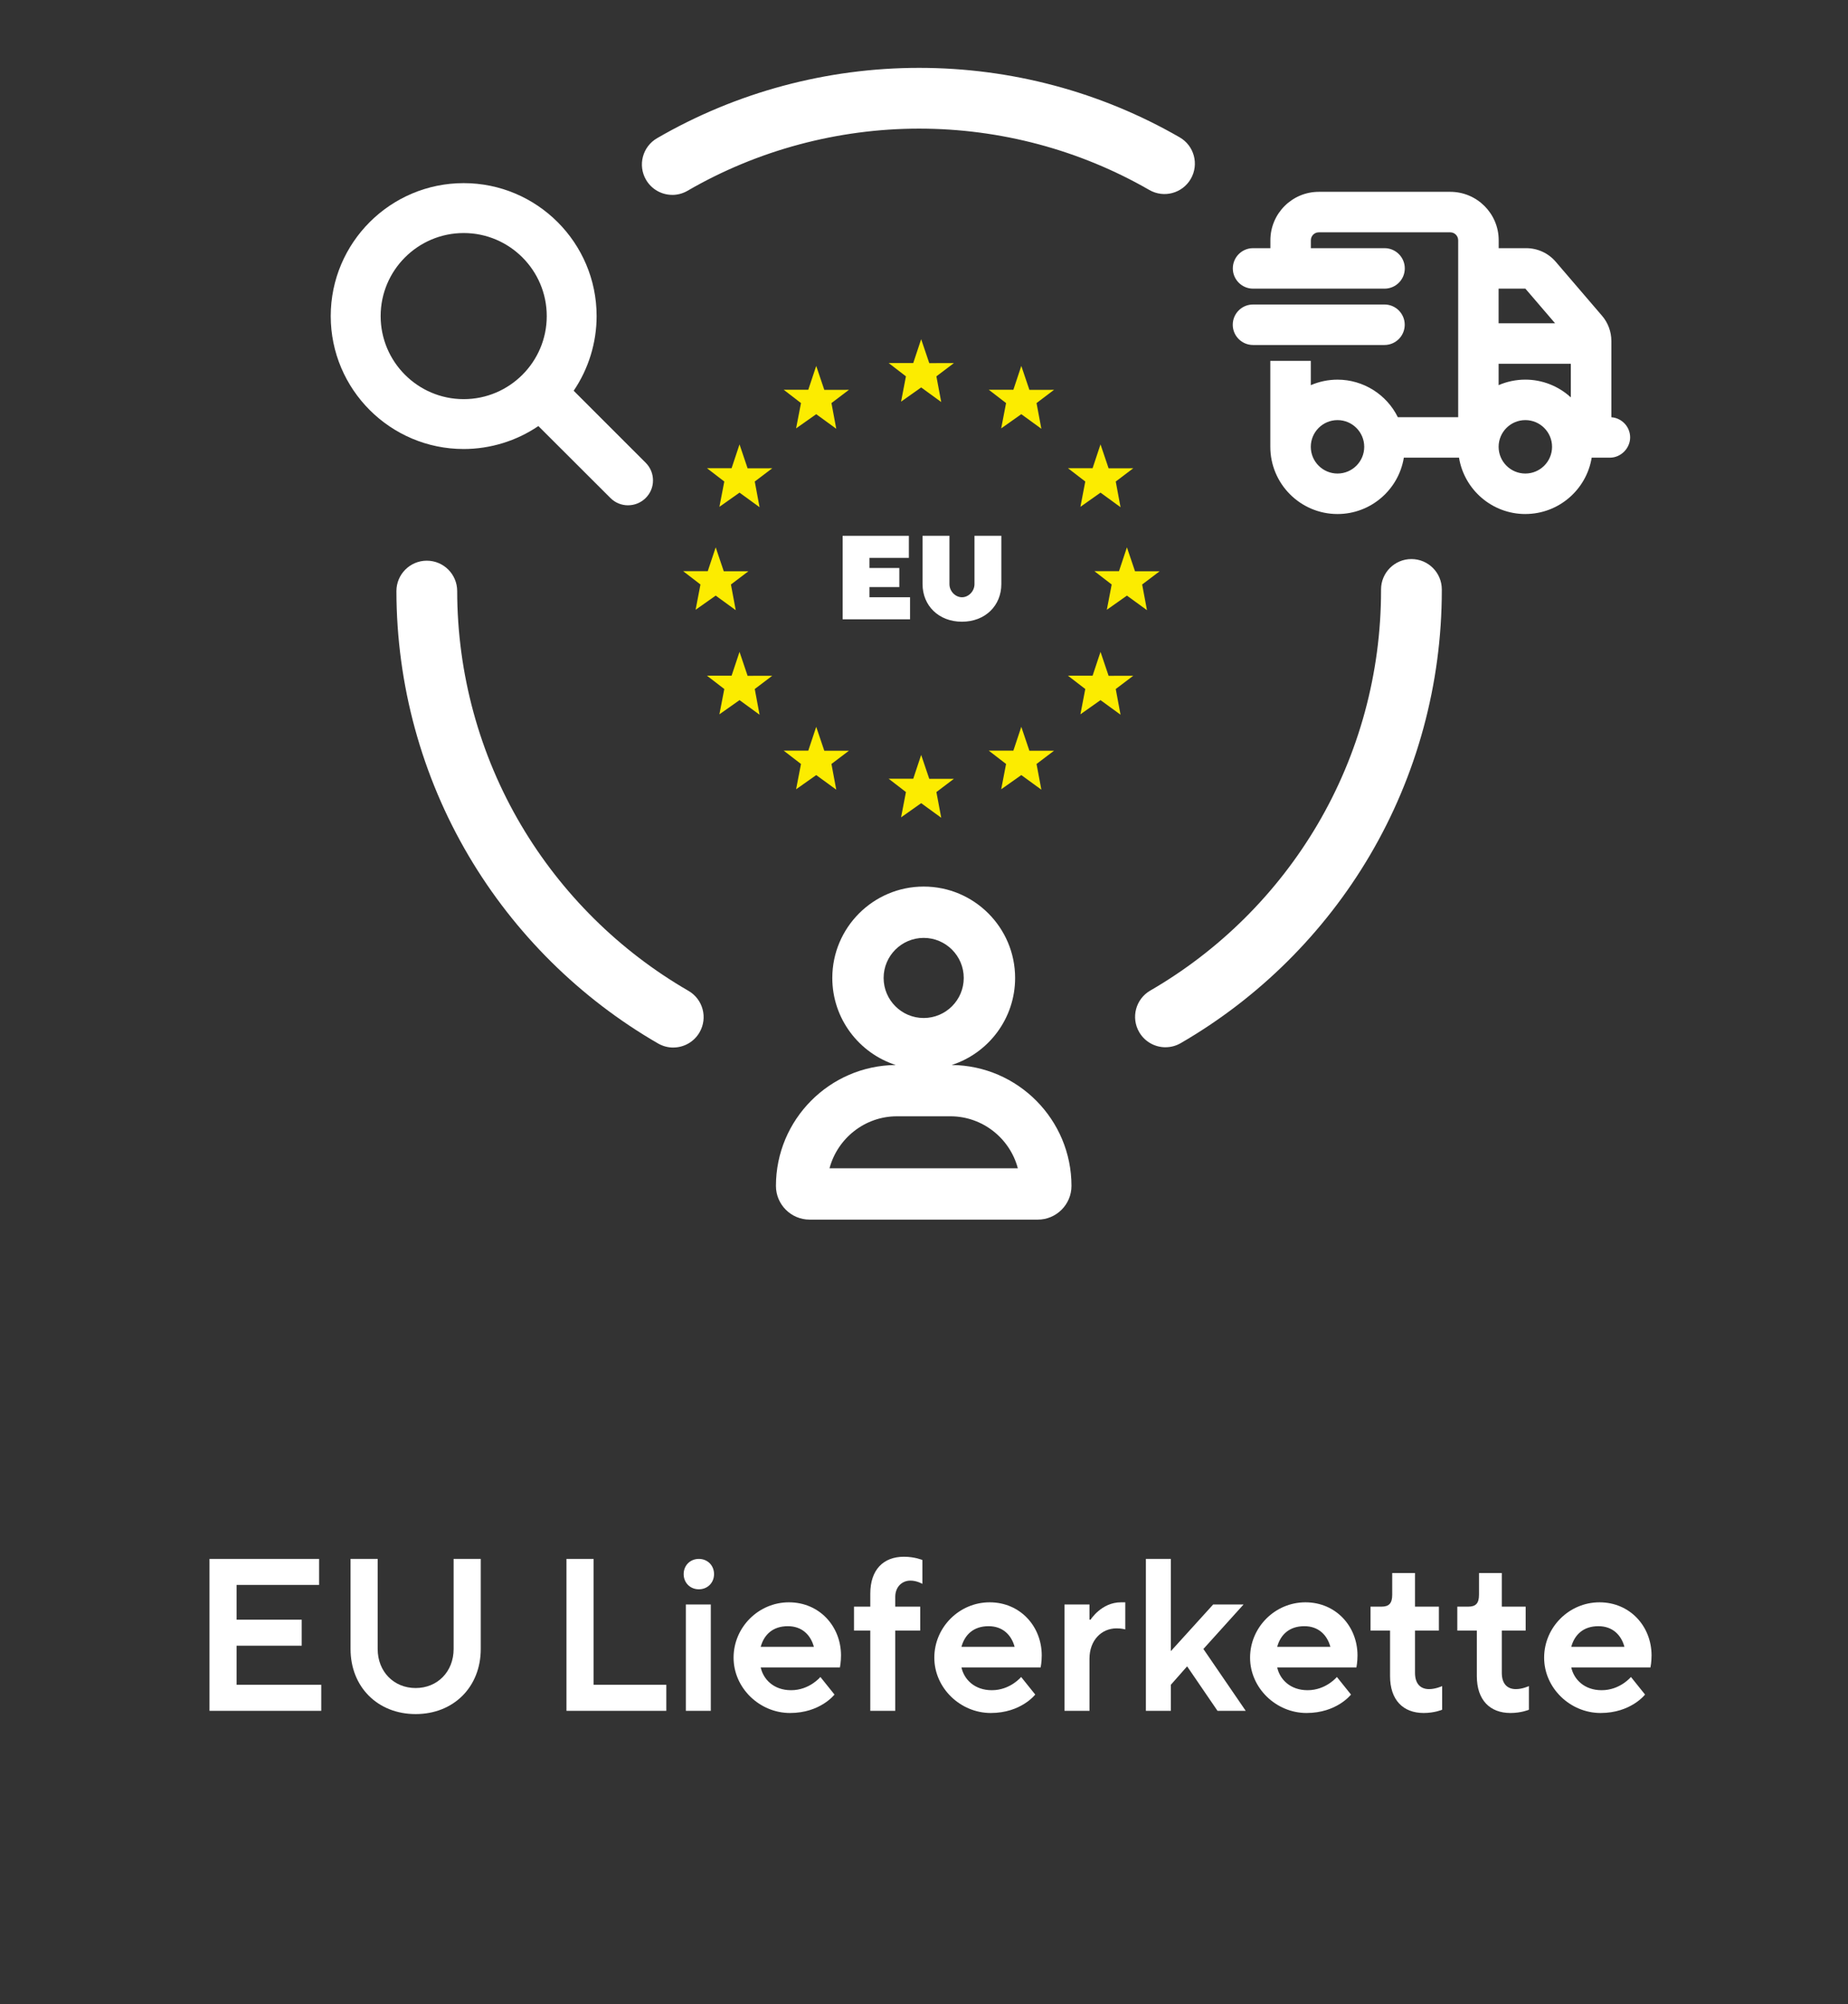 <?xml version="1.0" encoding="UTF-8"?>
<svg id="Ebene_2" data-name="Ebene 2" xmlns="http://www.w3.org/2000/svg" viewBox="0 0 851.55 923.47">
  <rect x="0" y="0" width="851.55" height="923.47" fill="#333333" stroke="none"/>
  <defs>
    <style>
      .cls-1 {
        fill: none;
      }

      .cls-1, .cls-2, .cls-3 {
        stroke-width: 0px;
      }

      .cls-2 {
        fill: #fcec00;
      }

      .cls-3 {
        fill: #fff;
      }
    </style>
  </defs>
  <g id="Layer_1" data-name="Layer 1">
    <g>
      <g>
        <path class="cls-3" d="M96.53,718.33h50.5v12h-38v16h30v12h-30v18h39v12h-51.5v-70Z"/>
        <path class="cls-3" d="M161.53,718.33h12.5v41.5c0,10.5,7.5,18,17.5,18s17.5-7.5,17.5-18v-41.5h12.5v41.5c0,17.5-12.5,30-30,30s-30-12.5-30-30v-41.5Z"/>
        <path class="cls-3" d="M261.03,718.33h12.5v58h33.5v12h-46v-70Z"/>
        <path class="cls-3" d="M322.03,718.33c4,0,7,3,7,7s-3,7-7,7-7-3-7-7,3-7,7-7ZM316.03,739.33h11.5v49h-11.5v-49Z"/>
        <path class="cls-3" d="M384.53,780.83s-6.5,8.5-20.5,8.5-26-11.5-26-25.5,11.5-25.5,25.5-25.5,24,11,24,24.5c0,3-.5,5.5-.5,5.5h-36.5c1.2,5.5,6,10.5,14,10.5,8.5,0,13.5-6.1,13.5-6.1l6.5,8.1ZM375.03,758.83c-1.5-5.5-5.5-9.5-12-9.5-7,0-11,4-12.5,9.5h24.5Z"/>
        <path class="cls-3" d="M401.03,751.33h-7.5v-11h7.5v-6c0-11,6-17,15.5-17,5,0,8.5,1.5,8.5,1.5v11s-2.5-1.5-5.5-1.5c-4,0-7,3-7,7.5v4.5h11.5v11h-11.5v37h-11.5v-37Z"/>
        <path class="cls-3" d="M477.03,780.83s-6.5,8.5-20.5,8.5-26-11.5-26-25.5,11.5-25.5,25.5-25.5,24,11,24,24.5c0,3-.5,5.5-.5,5.5h-36.5c1.2,5.5,6,10.5,14,10.5,8.5,0,13.5-6.1,13.5-6.1l6.5,8.1ZM467.53,758.83c-1.5-5.5-5.5-9.5-12-9.5-7,0-11,4-12.5,9.5h24.5Z"/>
        <path class="cls-3" d="M490.53,739.33h11.5v7h.5s5-8,14-8h2v12.5s-1.5-.5-4-.5c-7,0-12.5,5.5-12.5,14v24h-11.5v-49Z"/>
        <path class="cls-3" d="M528.02,718.33h11.5v42.5l19.5-21.5h14l-18.5,20.5,19.5,28.5h-13l-14-20.5-7.5,8.5v12h-11.5v-70Z"/>
        <path class="cls-3" d="M622.53,780.83s-6.5,8.5-20.5,8.5-26-11.5-26-25.5,11.5-25.5,25.5-25.5,24,11,24,24.5c0,3-.5,5.5-.5,5.5h-36.5c1.2,5.5,6,10.5,14,10.5,8.5,0,13.5-6.1,13.5-6.1l6.5,8.1ZM613.03,758.83c-1.5-5.5-5.5-9.5-12-9.5-7,0-11,4-12.5,9.5h24.5Z"/>
        <path class="cls-3" d="M640.53,751.33h-9v-11h5c3.5,0,5-1.5,5-5.5v-10h10.5v15.5h11v11h-11v19.5c0,5,2.5,7.5,6.5,7.5,3,0,6-1.4,6-1.4v10.9s-3.5,1.5-8.5,1.5c-9.5,0-15.5-6-15.5-17v-21Z"/>
        <path class="cls-3" d="M680.52,751.33h-9v-11h5c3.5,0,5-1.5,5-5.5v-10h10.5v15.5h11v11h-11v19.5c0,5,2.5,7.5,6.5,7.5,3,0,6-1.4,6-1.4v10.9s-3.5,1.5-8.5,1.5c-9.5,0-15.5-6-15.5-17v-21Z"/>
        <path class="cls-3" d="M758.03,780.83s-6.5,8.5-20.5,8.5-26-11.5-26-25.5,11.5-25.5,25.5-25.5,24,11,24,24.5c0,3-.5,5.5-.5,5.5h-36.5c1.2,5.5,6,10.5,14,10.5,8.5,0,13.5-6.1,13.5-6.1l6.5,8.1ZM748.53,758.83c-1.5-5.5-5.5-9.5-12-9.5-7,0-11,4-12.5,9.5h24.5Z"/>
      </g>
      <g>
        <g>
          <path class="cls-3" d="M607.67,102.04h60.58c4.79,0,8.65,3.87,8.65,8.65v86.55h-36.11c-3.57-10.09-13.17-17.31-24.48-17.31-6.65,0-12.71,2.49-17.31,6.6v-15.25h-8.65v34.62c0,14.33,11.63,25.96,25.96,25.96s25.96-11.63,25.96-25.96h34.62c0,14.33,11.63,25.96,25.96,25.96s25.96-11.63,25.96-25.96h12.98c2.38,0,4.33-1.95,4.33-4.33s-1.95-4.33-4.33-4.33h-4.33v-40.08c0-3.11-1.11-6.09-3.14-8.44l-21.29-24.83c-2.46-2.89-6.06-4.54-9.84-4.54h-17.66v-8.65c0-9.55-7.76-17.31-17.31-17.31h-60.58c-9.55,0-17.31,7.76-17.31,17.31v8.65h-12.98c-2.38,0-4.33,1.95-4.33,4.33s1.95,4.33,4.33,4.33h60.58c2.38,0,4.33-1.95,4.33-4.33s-1.95-4.33-4.33-4.33h-38.95v-8.65c0-4.79,3.87-8.65,8.65-8.65ZM727.45,153.97h-41.89v-25.96h17.66c1.27,0,2.46.54,3.27,1.51l20.96,24.45ZM685.56,162.62h43.27v34.62h-1.49c-3.57-10.09-13.17-17.31-24.48-17.31-6.65,0-12.71,2.49-17.31,6.6v-23.91ZM599.01,205.89c0-9.56,7.75-17.31,17.31-17.31s17.31,7.75,17.31,17.31-7.75,17.31-17.31,17.31-17.31-7.75-17.31-17.31ZM702.87,188.58c9.56,0,17.31,7.75,17.31,17.31s-7.75,17.31-17.31,17.31-17.31-7.75-17.31-17.31,7.75-17.31,17.31-17.31ZM577.37,145.31c-2.38,0-4.33,1.95-4.33,4.33s1.95,4.33,4.33,4.33h60.58c2.38,0,4.33-1.95,4.33-4.33s-1.95-4.33-4.33-4.33h-60.58Z"/>
          <path class="cls-3" d="M702.87,236.86c-15.37,0-28.16-11.26-30.56-25.96h-25.43c-2.4,14.71-15.19,25.96-30.56,25.96-17.07,0-30.96-13.89-30.96-30.96v-39.62h18.66v11.2c3.85-1.66,8.03-2.54,12.31-2.54,11.87,0,22.63,6.83,27.79,17.31h27.8v-81.55c0-2.02-1.64-3.65-3.65-3.65h-60.58c-2.01,0-3.65,1.64-3.65,3.65v3.65h33.95c5.14,0,9.33,4.18,9.33,9.33s-4.18,9.33-9.33,9.33h-60.58c-5.14,0-9.33-4.18-9.33-9.33s4.18-9.33,9.33-9.33h7.98v-3.65c0-12.3,10.01-22.31,22.31-22.31h60.58c12.3,0,22.31,10.01,22.31,22.31v3.65h12.66c5.27,0,10.25,2.3,13.65,6.3l21.27,24.81c2.8,3.24,4.34,7.4,4.34,11.69v35.11c4.83.35,8.65,4.39,8.65,9.3s-4.18,9.33-9.33,9.33h-8.39c-2.4,14.71-15.19,25.96-30.56,25.96ZM702.87,193.58c-6.79,0-12.31,5.52-12.31,12.31s5.52,12.31,12.31,12.31,12.31-5.52,12.31-12.31-5.52-12.31-12.31-12.31ZM616.32,193.58c-6.79,0-12.31,5.52-12.31,12.31s5.52,12.31,12.31,12.31,12.31-5.52,12.31-12.31-5.52-12.31-12.31-12.31ZM595.36,196.5v1.76c.37-1.02.81-2,1.32-2.94l-1.32,1.18ZM681.9,196.5v1.76c.37-1.02.81-2,1.32-2.94l-1.32,1.18ZM702.87,174.93c7.93,0,15.37,3.05,20.96,8.19v-15.5h-33.27v9.85c3.85-1.66,8.03-2.54,12.31-2.54ZM690.56,148.97h26.02l-13.69-15.96h-12.34v15.96ZM702.7,132.77s0,0,0,0h0ZM637.96,158.97h-60.58c-5.14,0-9.33-4.18-9.33-9.33s4.18-9.33,9.33-9.33h60.58c5.14,0,9.33,4.18,9.33,9.33s-4.18,9.33-9.33,9.33Z"/>
        </g>
        <g>
          <path class="cls-3" d="M256.94,145.65c0-23.9-19.37-43.27-43.27-43.27s-43.27,19.37-43.27,43.27,19.37,43.27,43.27,43.27,43.27-19.37,43.27-43.27ZM248.59,189.76c-9.57,7.6-21.72,12.14-34.92,12.14-31.08,0-56.26-25.18-56.26-56.26s25.18-56.26,56.26-56.26,56.26,25.18,56.26,56.26c0,13.2-4.54,25.34-12.14,34.92l36.21,36.21c2.54,2.54,2.54,6.65,0,9.17-2.54,2.52-6.65,2.54-9.17,0l-36.24-36.19Z"/>
          <path class="cls-3" d="M289.39,232.84c-2.95,0-5.89-1.13-8.12-3.38l-33.19-33.14c-10.08,6.85-22.14,10.58-34.42,10.58-33.78,0-61.26-27.48-61.26-61.26s27.48-61.26,61.26-61.26,61.26,27.48,61.26,61.26c0,12.27-3.73,24.33-10.57,34.41l33.18,33.18c2.18,2.18,3.38,5.08,3.37,8.16,0,3.07-1.21,5.94-3.39,8.1-2.25,2.23-5.19,3.34-8.12,3.34ZM248.97,183.08l39.39,39.33c.58.59,1.52.57,2.12-.02.35-.34.42-.74.42-1.02,0-.23-.06-.68-.44-1.06l-39.37-39.37,2.77-3.49c7.24-9.12,11.06-20.11,11.06-31.81,0-28.26-22.99-51.26-51.26-51.26s-51.26,22.99-51.26,51.26,22.99,51.26,51.26,51.26c11.69,0,22.69-3.82,31.81-11.06l3.49-2.77ZM213.67,193.92c-26.62,0-48.27-21.66-48.27-48.27s21.66-48.27,48.27-48.27,48.27,21.66,48.27,48.27-21.66,48.27-48.27,48.27ZM213.67,107.38c-21.1,0-38.27,17.17-38.27,38.27s17.17,38.27,38.27,38.27,38.27-17.17,38.27-38.27-17.17-38.27-38.27-38.27Z"/>
        </g>
        <g>
          <path class="cls-3" d="M451.59,450.63c0-14.34-11.62-25.96-25.96-25.96s-25.96,11.62-25.96,25.96,11.62,25.96,25.96,25.96,25.96-11.62,25.96-25.96ZM391.01,450.63c0-19.12,15.5-34.62,34.62-34.62s34.62,15.5,34.62,34.62-15.5,34.62-34.62,34.62-34.62-15.5-34.62-34.62ZM373.7,545.83h103.86c-.32-21.56-17.9-38.95-39.57-38.95h-24.72c-21.64,0-39.22,17.39-39.57,38.95h0ZM365.05,546.46c0-26.64,21.58-48.22,48.22-48.22h24.72c26.64,0,48.22,21.58,48.22,48.22,0,4.44-3.6,8.03-8.03,8.03h-105.1c-4.44,0-8.03-3.6-8.03-8.03Z"/>
          <path class="cls-3" d="M478.18,561.99h-105.1c-8.57,0-15.53-6.97-15.53-15.53,0-30.55,24.71-55.44,55.2-55.72-16.94-5.46-29.23-21.37-29.23-40.1,0-23.22,18.89-42.12,42.12-42.12s42.12,18.89,42.12,42.12c0,18.73-12.29,34.65-29.23,40.1,30.49.28,55.2,25.17,55.2,55.72,0,8.56-6.97,15.53-15.53,15.53ZM382.25,538.33h86.76c-3.63-13.74-16.23-23.95-31.03-23.95h-24.72c-14.77,0-27.37,10.21-31.02,23.95ZM425.63,432.17c-10.18,0-18.46,8.28-18.46,18.46s8.28,18.46,18.46,18.46,18.46-8.28,18.46-18.46-8.28-18.46-18.46-18.46Z"/>
        </g>
        <path class="cls-3" d="M310.22,482.7c-2.38,0-4.78-.61-6.99-1.88-35.95-20.76-66.11-50.63-87.23-86.39-21.76-36.84-33.28-79.04-33.33-122.05,0-7.73,6.25-14.01,13.99-14.02h.01c7.73,0,13.99,6.26,14,13.98.04,38.01,10.22,75.3,29.44,107.84,18.67,31.61,45.34,58.02,77.12,76.38,6.7,3.87,8.99,12.43,5.12,19.13-2.59,4.49-7.3,7-12.14,7ZM537.06,482.57c-4.83,0-9.53-2.5-12.13-6.99-3.88-6.69-1.59-15.26,5.1-19.13,31.76-18.39,58.4-44.83,77.03-76.46,19.18-32.56,29.32-69.86,29.32-107.88v-.5c0-7.73,6.27-14,14-14s14,6.27,14,14v.42c0,43.09-11.48,85.31-33.19,122.17-21.07,35.77-51.2,65.67-87.12,86.47-2.21,1.28-4.62,1.89-7,1.89ZM309.8,89.8c-4.83,0-9.52-2.5-12.12-6.97-3.88-6.69-1.61-15.25,5.08-19.14,36.53-21.21,78.29-32.42,120.76-32.42s83.71,11.07,120.06,32.01c6.7,3.86,9,12.42,5.14,19.12-3.86,6.7-12.42,9-19.12,5.14-32.11-18.5-68.79-28.27-106.08-28.27s-74.44,9.9-106.71,28.64c-2.21,1.28-4.63,1.9-7.02,1.9Z"/>
        <g>
          <path class="cls-3" d="M388.28,246.89h30.52v10.17h-18.15v4.67h13.75v8.8h-13.75v4.67h18.7v10.17h-31.07v-38.5Z"/>
          <path class="cls-3" d="M425.13,246.89h12.37v22.27c0,3.3,2.75,6.05,5.77,6.05s5.77-2.75,5.77-6.05v-22.27h12.37v22.27c0,9.9-7.42,17.32-18.15,17.32s-18.15-7.42-18.15-17.32v-22.27Z"/>
        </g>
        <g>
          <polygon class="cls-2" points="424.47 347.86 428.2 358.88 439.55 358.87 431.49 364.97 433.71 376.81 424.47 370.09 415.21 376.63 417.45 364.97 409.48 358.83 420.82 358.83 424.47 347.86"/>
          <polygon class="cls-2" points="424.47 156.3 428.2 167.33 439.55 167.31 431.49 173.41 433.71 185.25 424.47 178.53 415.21 185.07 417.45 173.41 409.48 167.28 420.82 167.28 424.47 156.3"/>
          <polygon class="cls-2" points="470.61 168.62 474.34 179.64 485.69 179.63 477.63 185.73 479.85 197.57 470.61 190.85 461.35 197.39 463.59 185.73 455.62 179.59 466.96 179.59 470.61 168.62"/>
          <polygon class="cls-2" points="376.11 168.62 379.83 179.64 391.18 179.63 383.13 185.73 385.34 197.57 376.11 190.85 366.84 197.39 369.09 185.73 361.12 179.59 372.45 179.59 376.11 168.62"/>
          <polygon class="cls-2" points="470.61 334.92 474.34 345.94 485.69 345.93 477.63 352.03 479.85 363.87 470.61 357.15 461.35 363.69 463.59 352.03 455.62 345.89 466.96 345.89 470.61 334.92"/>
          <polygon class="cls-2" points="376.11 334.92 379.83 345.94 391.18 345.93 383.13 352.03 385.34 363.87 376.11 357.15 366.84 363.69 369.09 352.03 361.12 345.89 372.45 345.89 376.11 334.92"/>
          <polygon class="cls-2" points="340.77 204.77 344.49 215.8 355.84 215.78 347.79 221.88 350 233.72 340.77 227 331.5 233.54 333.75 221.88 325.78 215.75 337.11 215.75 340.77 204.77"/>
          <polygon class="cls-2" points="507.11 204.77 510.84 215.8 522.19 215.78 514.13 221.88 516.34 233.72 507.11 227 497.85 233.54 500.09 221.88 492.12 215.75 503.46 215.75 507.11 204.77"/>
          <polygon class="cls-2" points="340.77 300.38 344.49 311.41 355.84 311.39 347.79 317.49 350 329.33 340.77 322.61 331.5 329.15 333.75 317.49 325.78 311.36 337.11 311.36 340.77 300.38"/>
          <polygon class="cls-2" points="507.11 300.38 510.84 311.41 522.19 311.39 514.13 317.49 516.34 329.33 507.11 322.61 497.85 329.15 500.09 317.49 492.12 311.36 503.46 311.36 507.11 300.38"/>
          <polygon class="cls-2" points="329.79 252.21 333.51 263.24 344.86 263.23 336.81 269.33 339.02 281.16 329.79 274.45 320.53 280.98 322.77 269.33 314.8 263.19 326.13 263.19 329.79 252.21"/>
          <polygon class="cls-2" points="519.28 252.21 523.01 263.24 534.36 263.23 526.3 269.33 528.52 281.16 519.28 274.45 510.02 280.98 512.26 269.33 504.29 263.19 515.63 263.19 519.28 252.21"/>
        </g>
      </g>
      <rect class="cls-1" width="851.55" height="923.47"/>
    </g>
  </g>
</svg>